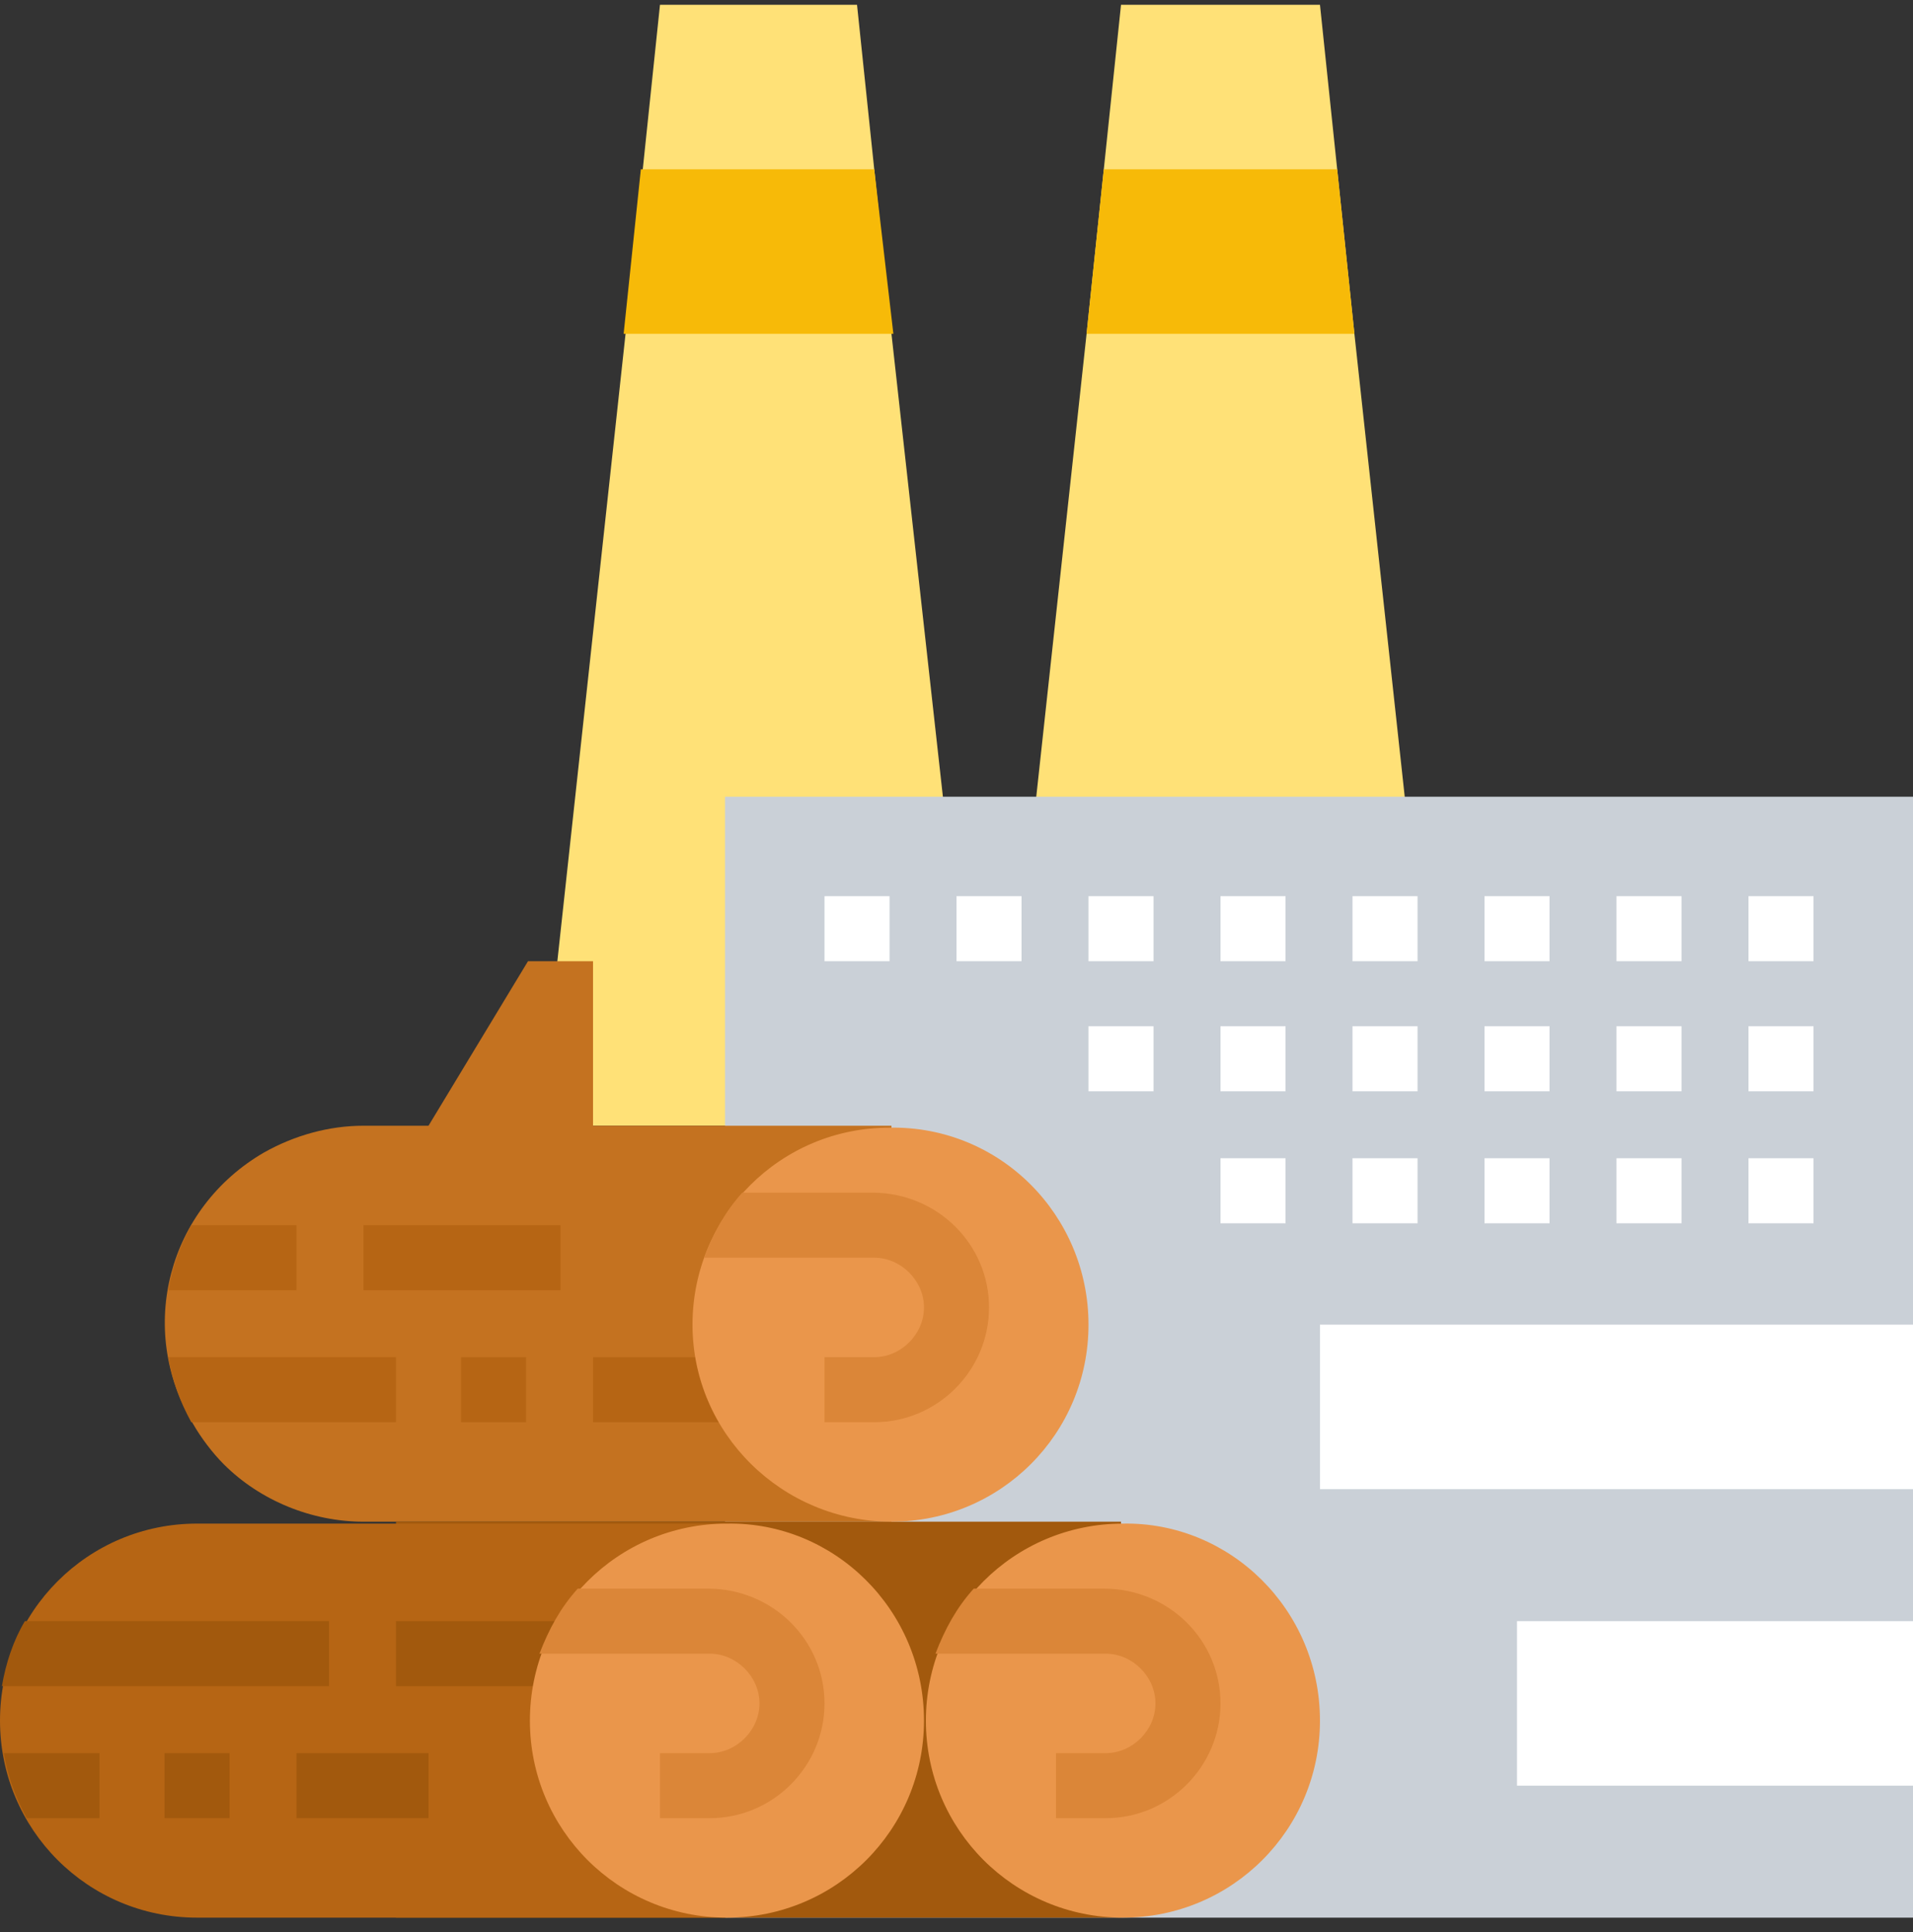 <svg width="100" height="101" viewBox="0 0 100 101" fill="none" xmlns="http://www.w3.org/2000/svg">
<rect x="0" y="0" width="100" height="101" fill="#333333" stroke="none"/>
<g id="img" clip-path="url(#clip0_87_967)">
<path id="Vector" d="M51.2 58.85H28.2L32.7 17.45L33.6 8.85L34.5 0.25H44.8L45.7 8.85L46.6 17.45L51.2 58.85Z" fill="#FFE177"/>
<path id="Vector_2" d="M75.3 58.85H52.3L56.8 17.45L57.7 8.85L58.6 0.25H69L69.9 8.85L70.8 17.45L75.3 58.85Z" fill="#FFE177"/>
<path id="Vector_3" d="M37.9 41.65H100V100.25H37.9V41.65Z" fill="#CAD0D7"/>
<path id="Vector_4" d="M46.6 58.85V79.55H19C16.3 79.55 13.6 78.45 11.7 76.55C11.1 75.95 10.5 75.15 10.1 74.45C7.1 69.45 8.8 63.15 13.8 60.25C15.4 59.35 17.2 58.85 19 58.85H22.4L27.6 50.25H31V58.85H46.6Z" fill="#C47220"/>
<path id="Vector_5" d="M20.7 70.95V74.35H10C9.4 73.25 9 72.15 8.8 70.95H20.7Z" fill="#B66514"/>
<path id="Vector_6" d="M24.1 70.95H27.5V74.35H24.1V70.95Z" fill="#B66514"/>
<path id="Vector_7" d="M31 70.95H39.6V74.35H31V70.95Z" fill="#B66514"/>
<path id="Vector_8" d="M19 64.05H29.3V67.45H19V64.05Z" fill="#B66514"/>
<path id="Vector_9" d="M15.5 64.05V67.45H8.8C9 66.25 9.4 65.15 10 64.05H15.5Z" fill="#B66514"/>
<path id="Vector_10" d="M20.7 79.55H58.6V100.25H20.7V79.55Z" fill="#A2590D"/>
<path id="Vector_11" d="M37.9 79.55V100.25H10.3C4.6 100.25 0 95.65 0 89.95C0 84.25 4.6 79.65 10.3 79.65H37.9V79.55Z" fill="#B66514"/>
<path id="Vector_12" d="M5.2 91.65V95.05H1.4C0.8 93.95 0.4 92.85 0.2 91.65H5.2Z" fill="#A2590D"/>
<path id="Vector_13" d="M8.6 91.65H12V95.05H8.6V91.65Z" fill="#A2590D"/>
<path id="Vector_14" d="M15.5 91.65H22.4V95.05H15.5V91.65Z" fill="#A2590D"/>
<path id="Vector_15" d="M20.7 84.75H32.8V88.15H20.7V84.75Z" fill="#A2590D"/>
<path id="Vector_16" d="M17.2 84.75V88.15H0.1C0.3 86.95 0.7 85.75 1.3 84.75H17.2Z" fill="#A2590D"/>
<path id="Vector_17" d="M69 89.95C69 95.65 64.4 100.25 58.7 100.25C53 100.25 48.4 95.65 48.4 89.95C48.4 84.25 53 79.65 58.7 79.65C64.3 79.55 69 84.15 69 89.95Z" fill="#EA964B"/>
<path id="Vector_18" d="M48.3 89.95C48.3 95.65 43.7 100.25 38 100.25C32.3 100.25 27.7 95.65 27.7 89.95C27.7 84.25 32.3 79.65 38 79.65C43.6 79.55 48.3 84.15 48.3 89.95Z" fill="#EA964B"/>
<path id="Vector_19" d="M43.1 89.05C43.1 92.35 40.4 95.05 37.1 95.05H34.5V91.65H37.1C38.5 91.65 39.7 90.45 39.7 89.05C39.7 87.65 38.5 86.45 37.1 86.45H28.2C28.7 85.15 29.3 84.05 30.2 83.05H37C40.4 83.05 43.1 85.75 43.1 89.05Z" fill="#DB8638"/>
<path id="Vector_20" d="M63.8 89.05C63.8 92.35 61.1 95.05 57.8 95.05H55.2V91.65H57.8C59.2 91.65 60.4 90.45 60.4 89.05C60.4 87.65 59.2 86.45 57.8 86.45H48.9C49.4 85.15 50 84.05 50.9 83.05H57.7C61.1 83.05 63.8 85.75 63.8 89.05Z" fill="#DB8638"/>
<path id="Vector_21" d="M56.9 69.25C56.9 74.95 52.3 79.55 46.6 79.55C40.9 79.55 36.2 74.95 36.2 69.25C36.2 63.55 40.8 58.95 46.5 58.95C52.3 58.85 56.9 63.55 56.9 69.25Z" fill="#EA964B"/>
<path id="Vector_22" d="M51.7 68.35C51.7 71.65 49 74.35 45.7 74.35H43.1V70.95H45.7C47.1 70.95 48.3 69.75 48.3 68.35C48.3 66.95 47.1 65.75 45.7 65.75H36.8C37.3 64.45 37.9 63.35 38.8 62.35H45.6C49 62.35 51.7 65.05 51.7 68.35Z" fill="#DB8638"/>
<path id="Vector_23" d="M79.3 84.75H100V93.35H79.3V84.75Z" fill="white"/>
<path id="Vector_24" d="M69 69.25H100V77.85H69V69.25Z" fill="white"/>
<g id="Group">
<path id="Vector_25" d="M43.1 46.85H46.5V50.25H43.1V46.85Z" fill="white"/>
<path id="Vector_26" d="M50 46.85H53.4V50.25H50V46.85Z" fill="white"/>
<path id="Vector_27" d="M56.9 46.85H60.3V50.25H56.9V46.85Z" fill="white"/>
<path id="Vector_28" d="M63.8 46.85H67.2V50.25H63.8V46.85Z" fill="white"/>
<path id="Vector_29" d="M70.7 46.85H74.1V50.25H70.7V46.85Z" fill="white"/>
<path id="Vector_30" d="M77.6 46.85H81V50.25H77.6V46.85Z" fill="white"/>
<path id="Vector_31" d="M84.5 46.85H87.9V50.25H84.5V46.85Z" fill="white"/>
<path id="Vector_32" d="M91.4 46.85H94.8V50.25H91.4V46.85Z" fill="white"/>
<path id="Vector_33" d="M56.9 53.65H60.3V57.05H56.9V53.65Z" fill="white"/>
<path id="Vector_34" d="M63.8 53.65H67.2V57.05H63.8V53.65Z" fill="white"/>
<path id="Vector_35" d="M70.7 53.65H74.1V57.05H70.7V53.65Z" fill="white"/>
<path id="Vector_36" d="M77.6 53.65H81V57.05H77.6V53.65Z" fill="white"/>
<path id="Vector_37" d="M84.5 53.65H87.9V57.05H84.5V53.65Z" fill="white"/>
<path id="Vector_38" d="M91.4 53.65H94.8V57.05H91.4V53.65Z" fill="white"/>
<path id="Vector_39" d="M63.8 60.55H67.2V63.95H63.8V60.55Z" fill="white"/>
<path id="Vector_40" d="M70.7 60.55H74.1V63.95H70.7V60.55Z" fill="white"/>
<path id="Vector_41" d="M77.6 60.55H81V63.95H77.6V60.55Z" fill="white"/>
<path id="Vector_42" d="M84.5 60.55H87.9V63.95H84.5V60.55Z" fill="white"/>
<path id="Vector_43" d="M91.4 60.55H94.8V63.95H91.4V60.55Z" fill="white"/>
</g>
<path id="Vector_44" d="M46.7 17.45H32.6L33.5 8.85H45.7L46.7 17.45Z" fill="#F7BA08"/>
<path id="Vector_45" d="M70.8 17.45H56.8L57.7 8.85H69.9L70.8 17.45Z" fill="#F7BA08"/>
</g>
<defs>
<clipPath id="clip0_87_967">
<rect width="100" height="100" fill="white" transform="translate(0 0.25)"/>
</clipPath>
</defs>
</svg>
